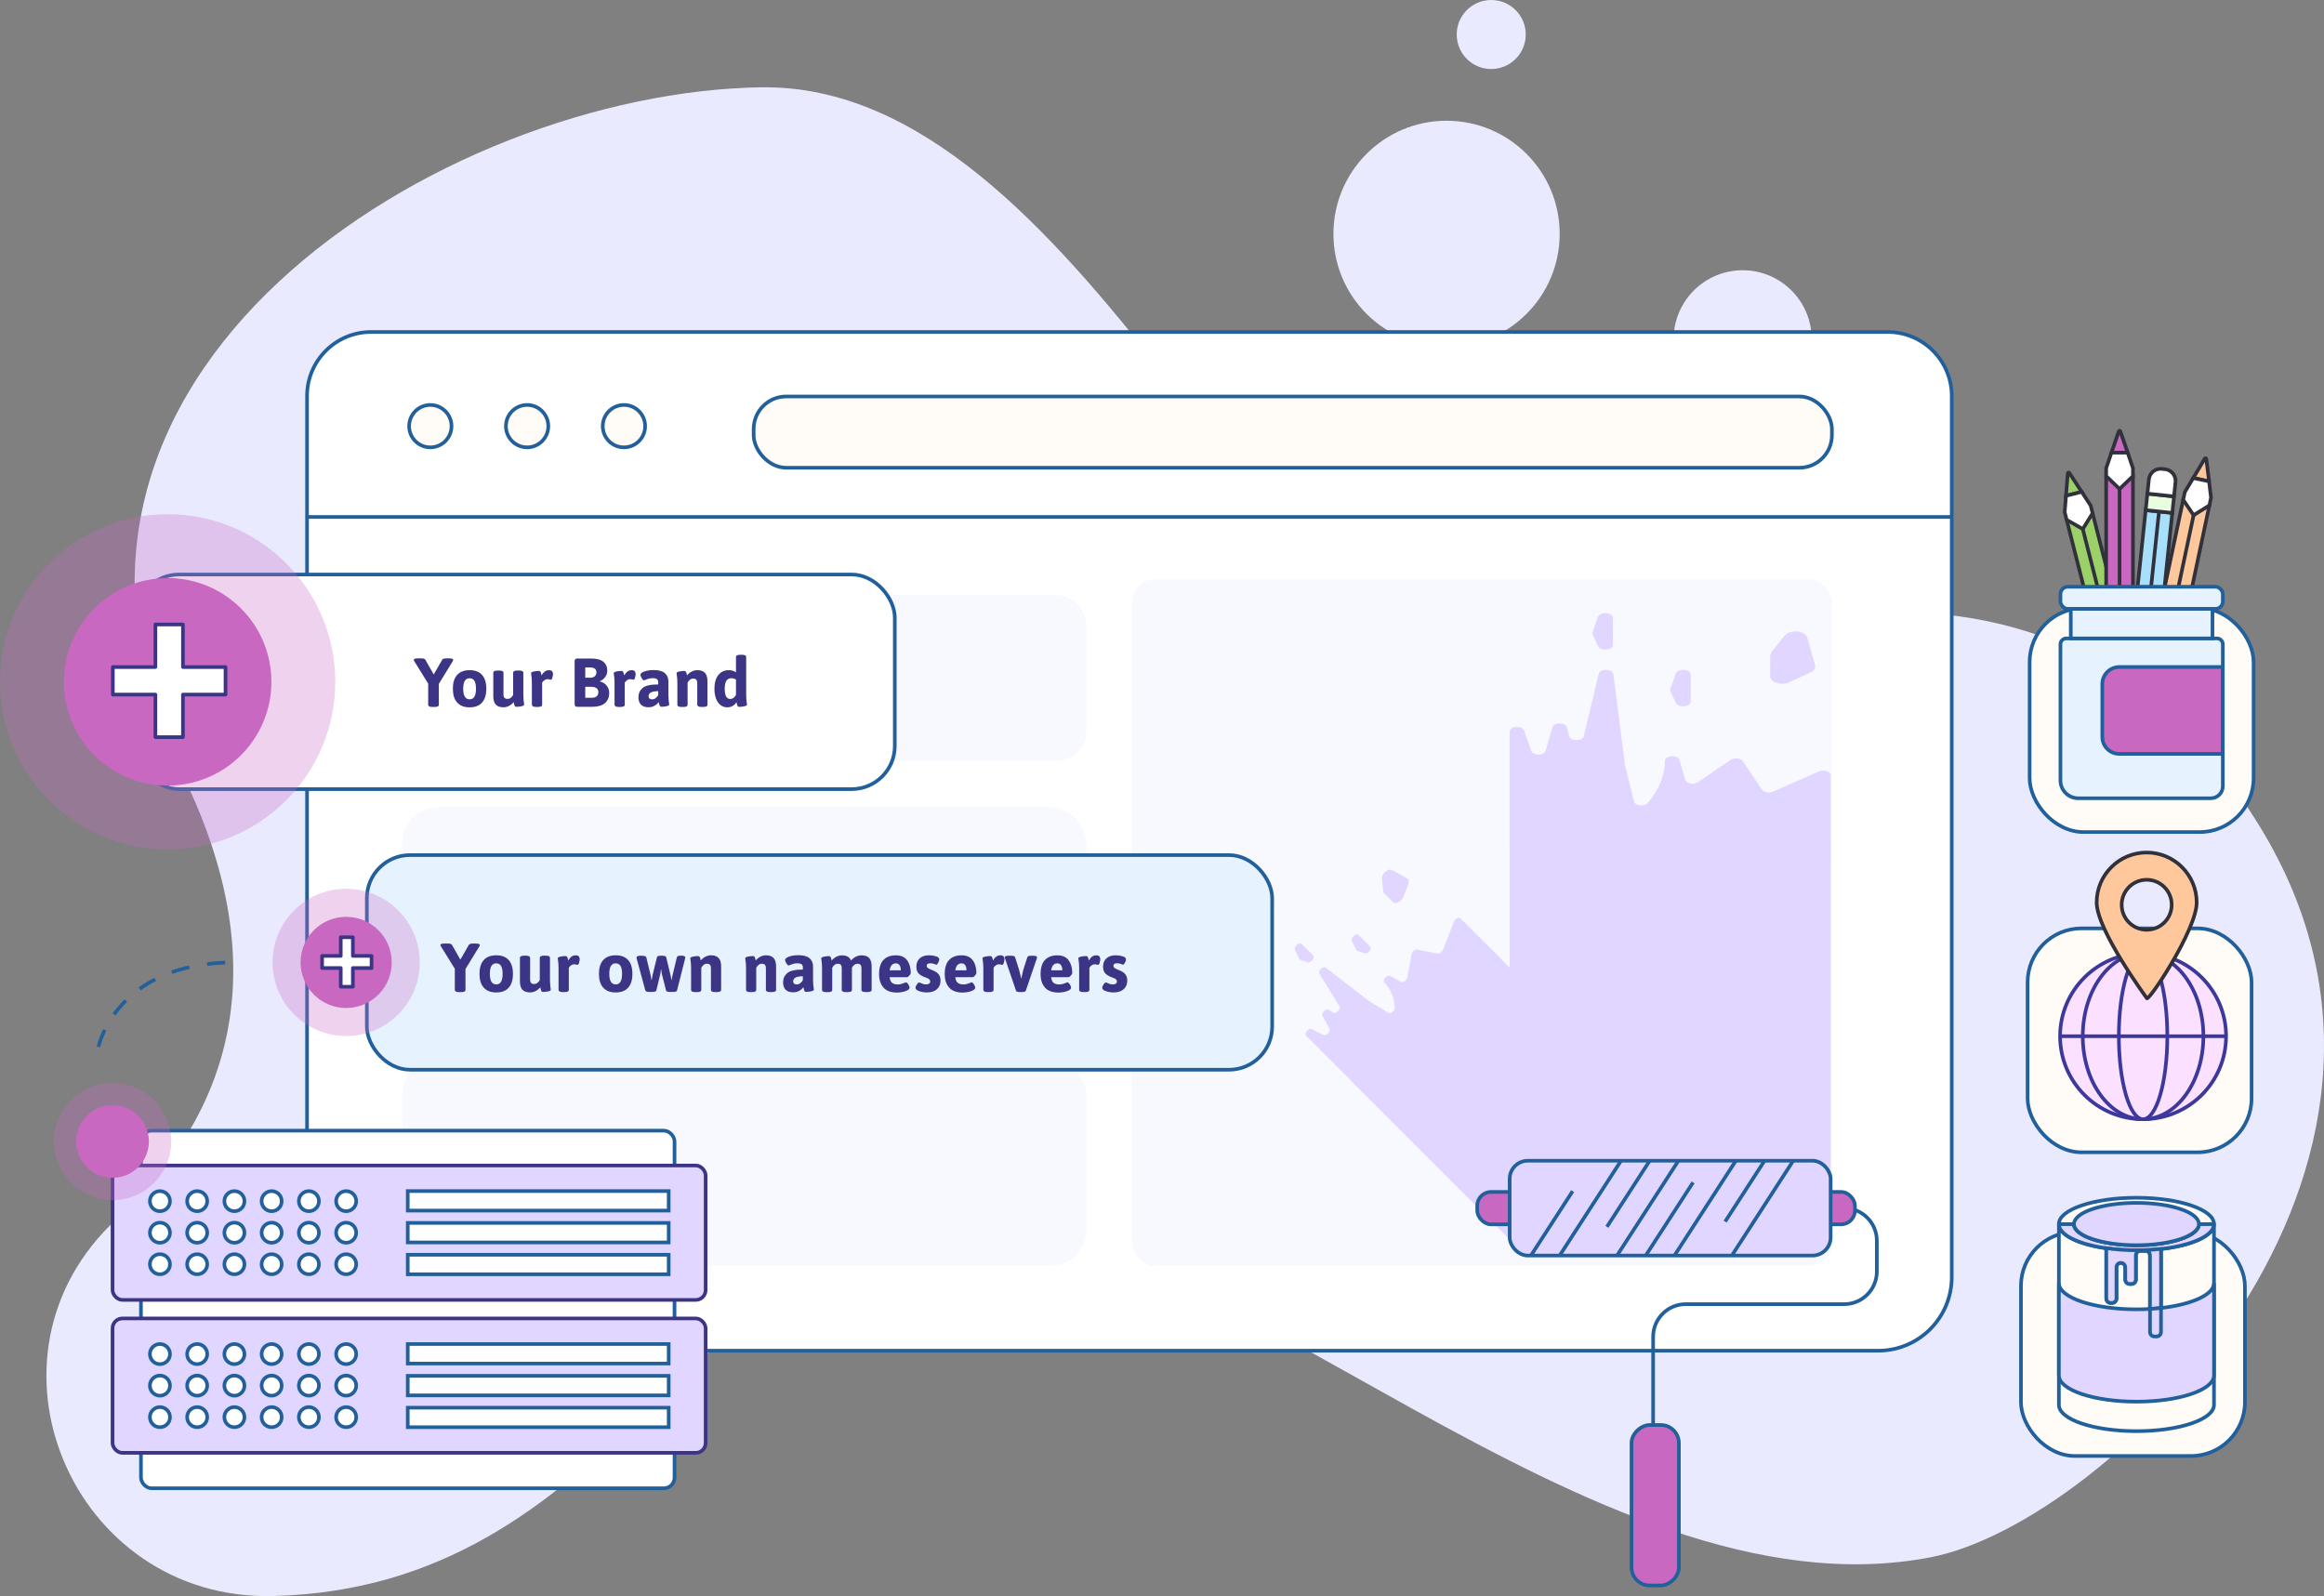 <?xml version="1.0" encoding="UTF-8"?>
<svg id="Layer_1" xmlns="http://www.w3.org/2000/svg" version="1.1" viewBox="0 0 640.35 439.83">
  <rect x="0" y="0" width="640.35" height="439.83" fill="#808080" stroke="none"/>
  <!-- Generator: Adobe Illustrator 29.1.0, SVG Export Plug-In . SVG Version: 2.1.0 Build 142)  -->
  <defs>
    <style>
      .st0, .st1 {
        stroke: #3c389c;
      }

      .st0, .st1, .st2, .st3, .st4, .st5, .st6, .st7, .st8, .st9, .st10, .st11, .st12, .st13, .st14 {
        stroke-miterlimit: 10;
      }

      .st0, .st5, .st13 {
        fill: none;
      }

      .st1 {
        fill: #fbe1ff;
      }

      .st15, .st3, .st16, .st12 {
        fill: #c868c1;
      }

      .st2 {
        fill: #e6f3ff;
      }

      .st2, .st5, .st7, .st9, .st11, .st12, .st13 {
        stroke: #22609b;
      }

      .st17 {
        fill: #eaeaff;
      }

      .st3, .st4, .st6, .st8, .st10, .st14 {
        stroke: #31313c;
      }

      .st4 {
        fill: #a8e0fc;
      }

      .st18 {
        fill: #3c3585;
      }

      .st19, .st11, .st20 {
        fill: #e1d6ff;
      }

      .st21, .st7, .st8 {
        fill: #fff;
      }

      .st21, .st20 {
        stroke: #3c3585;
        stroke-linecap: round;
        stroke-linejoin: round;
      }

      .st5 {
        stroke-dasharray: 5;
      }

      .st6 {
        fill: #ffc79c;
      }

      .st22, .st9 {
        fill: #fffcf8;
      }

      .st10 {
        fill: #9cd169;
      }

      .st16 {
        opacity: .3;
      }

      .st14 {
        fill: #e8fedf;
      }

      .st23 {
        fill: #f8f8ff;
      }
    </style>
  </defs>
  <g>
    <path class="st17" d="M32.3,335.77c-41.3,37.9-12.35,105.48,43.02,104.03,94.18-2.46,114.2-95.99,186.37-102.1,72.16-6.12,176.37,109.64,270.38,91.4,48.54-9.42,148.84-106.27,90.63-201.27-62.93-102.71-165.17-40.07-217.66-42.93-52.49-2.85-107.75-162.07-195.22-160.84C122.35,25.3-4.09,102.6,50.19,213.22c29.16,59.43,7.97,98.82-17.89,122.55Z"/>
    <circle class="st17" cx="480.17" cy="93.49" r="19.02"/>
    <circle class="st17" cx="410.89" cy="9.51" r="9.51"/>
    <circle class="st17" cx="398.58" cy="64.44" r="31.17"/>
  </g>
  <g>
    <g>
      <path class="st7" d="M537.78,109.14v242.78c0,11.2-9.08,20.28-20.28,20.28H104.88c-11.2,0-20.28-9.08-20.28-20.28V109.14c0-9.75,7.9-17.66,17.66-17.66h417.86c9.75,0,17.66,7.91,17.66,17.66Z"/>
      <g>
        <g>
          <circle class="st22" cx="118.57" cy="117.43" r="5.84"/>
          <circle class="st13" cx="118.57" cy="117.43" r="5.84"/>
        </g>
        <g>
          <circle class="st22" cx="145.24" cy="117.43" r="5.84"/>
          <circle class="st13" cx="145.24" cy="117.43" r="5.84"/>
        </g>
        <g>
          <circle class="st22" cx="171.92" cy="117.43" r="5.84"/>
          <circle class="st13" cx="171.92" cy="117.43" r="5.84"/>
        </g>
      </g>
      <line class="st13" x1="84.6" y1="142.45" x2="537.78" y2="142.45"/>
      <rect class="st9" x="207.66" y="109.25" width="297.1" height="19.64" rx="8.97" ry="8.97"/>
      <rect class="st23" x="110.87" y="291.85" width="188.45" height="56.98" rx="9.84" ry="9.84" transform="translate(410.18 640.67) rotate(180)"/>
      <rect class="st23" x="110.87" y="222.46" width="188.45" height="56.98" rx="9.84" ry="9.84" transform="translate(410.18 501.89) rotate(180)"/>
      <rect class="st23" x="184.36" y="163.96" width="114.95" height="45.65" rx="8.13" ry="8.13" transform="translate(483.67 373.56) rotate(180)"/>
      <rect class="st23" x="311.92" y="159.64" width="192.84" height="189.18" rx="6.35" ry="6.35" transform="translate(816.68 508.46) rotate(180)"/>
    </g>
    <g>
      <rect class="st7" x="38.84" y="311.56" width="147.02" height="98.55" rx="2.95" ry="2.95" transform="translate(224.7 721.67) rotate(-180)"/>
      <g>
        <rect class="st20" x="31.01" y="321.16" width="163.42" height="37.03" rx="2.71" ry="2.71" transform="translate(225.44 679.36) rotate(-180)"/>
        <g>
          <circle class="st7" cx="95.38" cy="330.99" r="2.77"/>
          <circle class="st7" cx="85.11" cy="330.99" r="2.77"/>
          <circle class="st7" cx="74.85" cy="330.99" r="2.77"/>
          <circle class="st7" cx="64.59" cy="330.99" r="2.77"/>
          <circle class="st7" cx="54.33" cy="330.99" r="2.77"/>
          <circle class="st7" cx="44.07" cy="330.99" r="2.77"/>
        </g>
        <g>
          <circle class="st7" cx="95.38" cy="339.68" r="2.77"/>
          <circle class="st7" cx="85.11" cy="339.68" r="2.77"/>
          <circle class="st7" cx="74.85" cy="339.68" r="2.77"/>
          <circle class="st7" cx="64.59" cy="339.68" r="2.77"/>
          <circle class="st7" cx="54.33" cy="339.68" r="2.77"/>
          <circle class="st7" cx="44.07" cy="339.68" r="2.77"/>
        </g>
        <g>
          <circle class="st7" cx="95.38" cy="348.37" r="2.77"/>
          <circle class="st7" cx="85.11" cy="348.37" r="2.77"/>
          <circle class="st7" cx="74.85" cy="348.37" r="2.77"/>
          <circle class="st7" cx="64.59" cy="348.37" r="2.77"/>
          <circle class="st7" cx="54.33" cy="348.37" r="2.77"/>
          <circle class="st7" cx="44.07" cy="348.37" r="2.77"/>
        </g>
        <rect class="st7" x="112.35" y="328.22" width="71.9" height="5.38" transform="translate(296.6 661.81) rotate(-180)"/>
        <rect class="st7" x="112.35" y="336.99" width="71.9" height="5.38" transform="translate(296.6 679.36) rotate(-180)"/>
        <rect class="st7" x="112.35" y="345.76" width="71.9" height="5.38" transform="translate(296.6 696.9) rotate(-180)"/>
        <g>
          <rect class="st20" x="31.01" y="363.3" width="163.42" height="37.03" rx="2.71" ry="2.71" transform="translate(225.44 763.64) rotate(-180)"/>
          <g>
            <circle class="st7" cx="95.38" cy="373.13" r="2.77"/>
            <circle class="st7" cx="85.11" cy="373.13" r="2.77"/>
            <circle class="st7" cx="74.85" cy="373.13" r="2.77"/>
            <circle class="st7" cx="64.59" cy="373.13" r="2.77"/>
            <circle class="st7" cx="54.33" cy="373.13" r="2.77"/>
            <circle class="st7" cx="44.07" cy="373.13" r="2.77"/>
          </g>
          <g>
            <circle class="st7" cx="95.38" cy="381.82" r="2.77"/>
            <circle class="st7" cx="85.11" cy="381.82" r="2.77"/>
            <circle class="st7" cx="74.85" cy="381.82" r="2.77"/>
            <circle class="st7" cx="64.59" cy="381.82" r="2.77"/>
            <circle class="st7" cx="54.33" cy="381.82" r="2.77"/>
            <circle class="st7" cx="44.07" cy="381.82" r="2.77"/>
          </g>
          <g>
            <circle class="st7" cx="95.38" cy="390.51" r="2.77"/>
            <circle class="st7" cx="85.11" cy="390.51" r="2.77"/>
            <circle class="st7" cx="74.85" cy="390.51" r="2.77"/>
            <circle class="st7" cx="64.59" cy="390.51" r="2.77"/>
            <circle class="st7" cx="54.33" cy="390.51" r="2.77"/>
            <circle class="st7" cx="44.07" cy="390.51" r="2.77"/>
          </g>
          <rect class="st7" x="112.35" y="370.36" width="71.9" height="5.38" transform="translate(296.6 746.1) rotate(-180)"/>
          <rect class="st7" x="112.35" y="379.13" width="71.9" height="5.38" transform="translate(296.6 763.64) rotate(-180)"/>
          <rect class="st7" x="112.35" y="387.9" width="71.9" height="5.38" transform="translate(296.6 781.18) rotate(180)"/>
        </g>
      </g>
    </g>
  </g>
  <g>
    <g>
      <rect class="st19" x="415.97" y="231.53" width="88.44" height="110.48"/>
      <path class="st19" d="M419.98,201.31l1.93,5.62c.47,1.36,3.58,1.33,3.98-.04l1.87-6.5c.41-1.41,3.63-1.39,3.99.02l.64,2.47c.37,1.43,3.66,1.42,4-.02l4.13-17.2c.36-1.5,3.83-1.42,4.02.09l3.21,25.07s0,.06.02.09l2.46,9.95c.31,1.23,2.96,1.48,3.83.36l.89-1.16c2.5-3.24,3.79-6.79,3.79-10.39h0c0-1.55,3.57-1.76,4.02-.23l1.6,5.47c.3,1.03,2.36,1.41,3.49.63l8.99-6.17c1-.68,2.78-.49,3.36.36l5.31,7.87c.5.75,1.97,1.01,3.03.55l12.68-5.59c1.34-.59,3.19.01,3.19,1.04v24.57c0,.74-.99,1.32-2.17,1.27l-84.39-3.63c-1.06-.05-1.89-.6-1.89-1.27v-32.96c0-1.53,3.5-1.76,4.01-.27Z"/>
      <path class="st19" d="M460.24,189.9l1.5-4.28c.54-1.54,4.13-1.29,4.13.28v7.42c0,1.51-3.4,1.83-4.09.38l-1.5-3.14c-.1-.22-.12-.44-.04-.66Z"/>
      <path class="st19" d="M438.8,174.27l1.5-4.28c.54-1.54,4.13-1.29,4.13.28v7.42c0,1.51-3.4,1.83-4.09.38l-1.5-3.14c-.1-.22-.12-.44-.04-.66Z"/>
      <path class="st19" d="M488.33,179.38l3.46-4.27c1.43-1.76,5.6-1.37,6.16.57l2.16,7.62c.22.78-.29,1.57-1.3,2.03l-5.85,2.67c-2.17.99-5.21.02-5.21-1.67v-5.43c0-.53.2-1.06.58-1.53Z"/>
    </g>
    <g>
      <rect class="st19" x="388.18" y="269.7" width="52.95" height="66.14" transform="translate(-92.64 381.89) rotate(-45)"/>
      <path class="st19" d="M361.46,283.62l3.2,1.56c.78.38,2.08-.95,1.67-1.7l-1.96-3.54c-.42-.77.95-2.12,1.7-1.68l1.32.77c.76.45,2.15-.95,1.69-1.7l-5.53-9.03c-.48-.79,1.02-2.22,1.74-1.67l11.97,9.25s.03.02.05.03l5.25,3.17c.65.39,1.88-.62,1.77-1.47l-.11-.87c-.31-2.43-1.27-4.48-2.79-6.01h0c-.66-.66.77-2.26,1.6-1.8l2.99,1.64c.57.31,1.59-.4,1.74-1.21l1.19-6.42c.13-.71.97-1.39,1.58-1.27l5.58,1.08c.53.1,1.26-.41,1.51-1.05l3-7.73c.32-.82,1.36-1.35,1.79-.91l10.4,10.4c.31.31.14.98-.38,1.45l-37.26,34.18c-.47.43-1.05.54-1.34.26l-13.95-13.95c-.65-.65.73-2.23,1.58-1.81Z"/>
      <path class="st19" d="M373.67,261.74l-1.18-2.45c-.42-.88,1.2-2.29,1.87-1.63l3.14,3.14c.64.64-.66,2.21-1.57,1.89l-1.97-.69c-.13-.05-.24-.14-.3-.26Z"/>
      <path class="st19" d="M357.98,264.2l-1.18-2.45c-.42-.88,1.2-2.29,1.87-1.63l3.14,3.14c.64.64-.66,2.21-1.57,1.89l-1.97-.69c-.13-.05-.24-.14-.3-.26Z"/>
      <path class="st19" d="M381.11,245.4l-.34-3.27c-.14-1.35,1.79-2.95,2.85-2.36l4.14,2.31c.42.24.54.78.31,1.41l-1.35,3.6c-.5,1.34-2.2,2.21-2.91,1.5l-2.3-2.3c-.23-.23-.36-.53-.4-.9Z"/>
    </g>
    <g>
      <path class="st13" d="M408.08,332.92h100.07c4.96,0,8.99,4.02,8.99,8.99v8.47c0,4.96-4.02,8.99-8.99,8.99h-43.66c-4.96,0-8.99,4.02-8.99,8.99v60.69"/>
      <rect class="st12" x="433.96" y="408.26" width="44.22" height="13.06" rx="5" ry="5" transform="translate(870.86 -41.29) rotate(90)"/>
      <rect class="st12" x="407.03" y="328.45" width="17.87" height="8.93" rx="3.81" ry="3.81"/>
      <rect class="st12" x="493.24" y="328.45" width="17.87" height="8.93" rx="3.81" ry="3.81"/>
      <rect class="st11" x="415.97" y="319.85" width="88.44" height="26.13" rx="5" ry="5"/>
      <line class="st7" x1="433.32" y1="328.24" x2="421.83" y2="345.98"/>
      <line class="st7" x1="446.66" y1="319.85" x2="429.74" y2="345.98"/>
      <line class="st7" x1="454.56" y1="319.85" x2="442.77" y2="338.06"/>
      <line class="st7" x1="462.47" y1="319.85" x2="445.55" y2="345.98"/>
      <line class="st7" x1="466.51" y1="325.82" x2="453.46" y2="345.98"/>
      <line class="st7" x1="478.29" y1="319.85" x2="461.37" y2="345.98"/>
      <line class="st7" x1="486.2" y1="319.85" x2="475.34" y2="336.62"/>
      <line class="st7" x1="494.1" y1="319.85" x2="477.19" y2="345.98"/>
    </g>
  </g>
  <g>
    <rect class="st7" x="37.45" y="158.31" width="209.1" height="59.14" rx="11.88" ry="11.88"/>
    <g>
      <path class="st18" d="M117.98,194.19v-5.81l-3.78-6.1c-.13-.22-.19-.37-.19-.48,0-.25.41-.38,1.22-.38h.82c.62,0,1,.12,1.14.36l2.32,4.07,2.34-4.07c.14-.24.52-.36,1.14-.36h.68c.8,0,1.2.13,1.2.38,0,.13-.06.29-.17.48l-3.78,6.16v5.76c0,.41-.38.61-1.14.61h-.65c-.76,0-1.14-.2-1.14-.61Z"/>
      <path class="st18" d="M125.96,193.59c-.79-.88-1.18-2.15-1.18-3.81s.39-2.93,1.18-3.8c.79-.87,1.93-1.31,3.44-1.31s2.65.44,3.43,1.31,1.17,2.14,1.17,3.8-.39,2.93-1.17,3.81c-.78.88-1.92,1.32-3.43,1.32s-2.65-.44-3.44-1.32ZM130.72,191.96c.29-.49.43-1.21.43-2.17s-.14-1.68-.43-2.17c-.28-.48-.72-.72-1.32-.72s-1.04.24-1.33.72c-.29.48-.44,1.2-.44,2.17,0,1.94.59,2.91,1.77,2.91.6,0,1.04-.24,1.32-.73Z"/>
      <path class="st18" d="M136.6,194.16c-.46-.5-.68-1.28-.68-2.33v-6.44c0-.41.38-.61,1.14-.61h.53c.76,0,1.14.2,1.14.61v6.02c0,.39.09.69.27.88.18.2.47.29.87.29.34,0,.64-.11.9-.33.26-.22.46-.48.62-.77v-6.1c0-.41.38-.61,1.14-.61h.53c.76,0,1.14.2,1.14.61v6.02c0,.58.02,1.03.05,1.33s.07.64.12,1.01c.04.17.06.3.06.42,0,.2-.26.35-.77.46s-.97.15-1.36.15c-.23,0-.39-.09-.48-.28-.09-.18-.16-.38-.2-.6-.04-.22-.07-.36-.08-.44-.3.41-.71.75-1.21,1.03s-1.04.42-1.62.42c-.95,0-1.65-.25-2.11-.75Z"/>
      <path class="st18" d="M146.55,194.19v-6.02c0-.56-.02-.98-.05-1.28-.03-.3-.07-.63-.12-1-.04-.18-.06-.31-.06-.4,0-.2.26-.35.77-.46s.97-.15,1.36-.15c.23,0,.39.09.48.26.09.17.15.36.2.56.04.2.07.34.08.42.24-.44.52-.79.85-1.05s.73-.39,1.23-.39c.41,0,.69.1.85.31s.24.45.24.71-.06.6-.17,1c-.11.4-.25.6-.42.6-.08,0-.21-.03-.4-.08-.19-.05-.35-.08-.49-.08-.34,0-.64.1-.9.29s-.46.42-.62.66v6.1c0,.41-.38.61-1.14.61h-.53c-.76,0-1.14-.2-1.14-.61Z"/>
      <path class="st18" d="M158.51,194.58c-.12-.12-.18-.31-.18-.58v-11.78c0-.27.06-.46.18-.58.12-.12.31-.18.58-.18h3.76c1.55,0,2.68.3,3.4.89.72.6,1.08,1.42,1.08,2.47,0,.63-.19,1.21-.58,1.74-.39.53-.88.91-1.47,1.15l.02.08c.75.15,1.36.53,1.84,1.12s.72,1.26.72,2c0,1.24-.4,2.19-1.19,2.86-.79.67-1.98,1-3.56,1h-4.03c-.27,0-.46-.06-.58-.18ZM162.57,186.76c.56,0,.99-.13,1.3-.4.31-.27.47-.61.47-1.03,0-.94-.58-1.41-1.73-1.41h-1.35v2.83h1.31ZM163.12,192.27c.56,0,.99-.13,1.29-.4s.46-.65.46-1.14-.18-.87-.53-1.11-.86-.37-1.52-.37h-1.56v3.02h1.86Z"/>
      <path class="st18" d="M169.33,194.19v-6.02c0-.56-.02-.98-.05-1.28-.03-.3-.07-.63-.12-1-.04-.18-.06-.31-.06-.4,0-.2.26-.35.77-.46.51-.1.96-.15,1.36-.15.23,0,.39.09.47.26s.16.36.2.56c.04.2.07.34.09.42.24-.44.52-.79.85-1.05.32-.26.73-.39,1.23-.39.41,0,.69.1.84.31s.24.45.24.71-.06.6-.17,1c-.11.4-.25.6-.42.6-.08,0-.21-.03-.4-.08-.19-.05-.35-.08-.49-.08-.34,0-.64.1-.9.29s-.47.42-.62.66v6.1c0,.41-.38.61-1.14.61h-.53c-.76,0-1.14-.2-1.14-.61Z"/>
      <path class="st18" d="M176.58,194.15c-.45-.51-.67-1.18-.67-2.01,0-1.01.37-1.86,1.11-2.53.74-.67,2.19-1.01,4.34-1.01v-.63c0-.37-.12-.64-.35-.82s-.61-.27-1.13-.27c-.43,0-.81.04-1.13.13s-.61.19-.86.3c-.25.11-.4.17-.44.17-.13,0-.27-.09-.42-.29-.15-.19-.29-.41-.4-.66-.11-.25-.17-.44-.17-.58,0-.22.16-.42.47-.63.32-.2.75-.37,1.31-.49.56-.13,1.17-.19,1.84-.19,1.43,0,2.47.28,3.12.85.65.56.97,1.34.97,2.33v3.57c0,.58.02,1.03.05,1.33.03.3.07.64.12,1.01.04.17.06.3.06.42,0,.2-.26.35-.77.46-.51.1-.97.15-1.36.15-.23,0-.39-.09-.47-.28-.09-.18-.16-.38-.2-.6-.04-.22-.07-.36-.08-.44-.08.14-.23.32-.46.54s-.54.43-.95.62-.87.29-1.39.29c-.98,0-1.69-.25-2.14-.76ZM180.66,192.35c.32-.23.55-.51.7-.85v-1.04c-1.77,0-2.66.47-2.66,1.41,0,.25.08.46.25.61.17.15.4.23.7.23.35,0,.69-.11,1.01-.34Z"/>
      <path class="st18" d="M186.64,194.19v-6.02c0-.56-.02-.98-.05-1.28-.03-.3-.07-.63-.12-1-.04-.18-.06-.31-.06-.4,0-.2.26-.35.77-.46.51-.1.96-.15,1.36-.15.23,0,.39.09.47.26s.16.36.2.56c.04.2.07.34.09.42.3-.41.71-.75,1.22-1.03.51-.28,1.04-.42,1.62-.42.95,0,1.65.25,2.11.75.46.5.68,1.28.68,2.33v6.44c0,.41-.38.61-1.14.61h-.53c-.76,0-1.14-.2-1.14-.61v-6.02c0-.39-.09-.69-.27-.88-.18-.2-.47-.29-.87-.29-.34,0-.64.11-.9.33s-.47.48-.62.77v6.1c0,.41-.38.61-1.14.61h-.53c-.76,0-1.14-.2-1.14-.61Z"/>
      <path class="st18" d="M198.57,194.31c-.54-.4-.96-.98-1.26-1.76-.3-.77-.46-1.7-.46-2.77,0-1.57.35-2.82,1.05-3.73.7-.92,1.69-1.38,2.95-1.38.75,0,1.39.2,1.94.59v-4.22c0-.41.38-.61,1.14-.61h.53c.76,0,1.14.2,1.14.61v10.37c0,.58.02,1.03.05,1.33.03.3.07.64.12,1.01.04.17.06.3.06.42,0,.2-.26.35-.77.46-.51.1-.97.15-1.36.15-.23,0-.39-.09-.48-.28s-.16-.38-.2-.59c-.04-.21-.07-.35-.09-.43-.23.42-.57.76-1.02,1.03-.45.27-.96.4-1.53.4-.68,0-1.29-.2-1.83-.6ZM202.79,191.49v-4.24c-.43-.24-.87-.36-1.33-.36-1.18,0-1.77.96-1.77,2.89s.51,2.83,1.54,2.83c.61,0,1.13-.37,1.56-1.12Z"/>
    </g>
  </g>
  <g>
    <rect class="st2" x="101.08" y="235.63" width="249.45" height="59.14" rx="11.88" ry="11.88"/>
    <g>
      <path class="st18" d="M125.32,272.76v-5.81l-3.78-6.1c-.13-.21-.19-.37-.19-.47,0-.25.41-.38,1.22-.38h.82c.62,0,1,.12,1.14.36l2.32,4.07,2.34-4.07c.14-.24.52-.36,1.14-.36h.68c.8,0,1.2.13,1.2.38,0,.13-.06.29-.17.47l-3.78,6.16v5.76c0,.41-.38.61-1.14.61h-.65c-.76,0-1.14-.2-1.14-.61Z"/>
      <path class="st18" d="M133.3,272.16c-.79-.88-1.18-2.15-1.18-3.81s.39-2.93,1.18-3.8c.79-.87,1.93-1.31,3.44-1.31s2.65.44,3.43,1.31,1.17,2.14,1.17,3.8-.39,2.93-1.17,3.81c-.78.88-1.92,1.32-3.43,1.32s-2.65-.44-3.44-1.32ZM138.06,270.53c.29-.49.43-1.21.43-2.18s-.14-1.68-.43-2.17c-.28-.48-.72-.72-1.32-.72s-1.04.24-1.33.72c-.29.48-.44,1.2-.44,2.17,0,1.94.59,2.91,1.77,2.91.6,0,1.04-.24,1.32-.73Z"/>
      <path class="st18" d="M143.94,272.73c-.46-.5-.68-1.28-.68-2.33v-6.44c0-.41.38-.61,1.14-.61h.53c.76,0,1.14.2,1.14.61v6.02c0,.39.09.69.27.88.18.2.47.29.87.29.34,0,.64-.11.9-.33.26-.22.46-.48.62-.77v-6.1c0-.41.38-.61,1.14-.61h.53c.76,0,1.14.2,1.14.61v6.02c0,.58.02,1.03.05,1.33.03.3.07.64.12,1.01.04.16.06.3.06.42,0,.2-.26.35-.77.46s-.97.15-1.36.15c-.23,0-.39-.09-.48-.28-.09-.18-.16-.38-.2-.6-.04-.21-.07-.36-.08-.44-.3.41-.71.75-1.21,1.03-.5.28-1.04.42-1.62.42-.95,0-1.65-.25-2.11-.75Z"/>
      <path class="st18" d="M153.9,272.76v-6.02c0-.56-.02-.99-.05-1.28-.03-.3-.07-.63-.12-1-.04-.18-.06-.31-.06-.4,0-.2.26-.35.77-.46.51-.1.97-.15,1.36-.15.23,0,.39.08.48.26.09.17.15.36.2.56.04.2.07.34.08.42.24-.44.52-.79.85-1.05.32-.26.73-.39,1.23-.39.41,0,.69.1.85.31s.24.45.24.71-.06.6-.17,1c-.11.4-.25.6-.42.6-.08,0-.21-.03-.4-.08-.19-.05-.35-.08-.49-.08-.34,0-.64.1-.9.29-.26.2-.46.42-.62.66v6.1c0,.41-.38.61-1.14.61h-.53c-.76,0-1.14-.2-1.14-.61Z"/>
      <path class="st18" d="M166.21,272.16c-.79-.88-1.18-2.15-1.18-3.81s.39-2.93,1.18-3.8c.79-.87,1.93-1.31,3.44-1.31s2.65.44,3.43,1.31,1.17,2.14,1.17,3.8-.39,2.93-1.17,3.81c-.78.88-1.92,1.32-3.43,1.32s-2.65-.44-3.44-1.32ZM170.97,270.53c.29-.49.43-1.21.43-2.18s-.14-1.68-.43-2.17c-.28-.48-.72-.72-1.32-.72s-1.04.24-1.33.72c-.29.48-.44,1.2-.44,2.17,0,1.94.59,2.91,1.77,2.91.6,0,1.04-.24,1.32-.73Z"/>
      <path class="st18" d="M177.82,272.97l-2.39-8.83c-.03-.08-.04-.17-.04-.29,0-.33.39-.49,1.18-.49.51,0,.87.03,1.1.1.23.06.36.16.4.3l1.22,5.02c.01.05.03.15.05.29.02.15.04.26.05.35l.09.59h.08l.09-.47c.09-.47.14-.74.15-.82l1.22-4.96c.08-.27.42-.4,1.04-.4h.46c.28,0,.52.04.71.1.2.07.31.17.33.29l1.22,5.07c.03.1.05.21.07.34.02.13.04.25.07.36l.1.55h.04c.02-.09.06-.3.11-.63.1-.48.15-.71.13-.68l1.22-5.02c.06-.27.44-.4,1.12-.4.79,0,1.18.17,1.18.49,0,.11-.01.21-.04.29l-2.24,8.83c-.03.13-.14.23-.33.29-.2.07-.43.1-.71.1h-.93c-.62,0-.97-.13-1.04-.4l-1.16-4.52c-.01-.05-.03-.15-.05-.29-.02-.15-.04-.26-.05-.35l-.08-.61h-.08c-.04.28-.06.49-.08.63-.01.09-.03.19-.04.31-.01.12-.03.23-.06.33l-1.08,4.5c-.03.13-.14.23-.33.29s-.43.1-.71.1h-.93c-.62,0-.97-.13-1.04-.4Z"/>
      <path class="st18" d="M190.42,272.76v-6.02c0-.56-.02-.99-.05-1.28-.03-.3-.07-.63-.12-1-.04-.18-.06-.31-.06-.4,0-.2.26-.35.77-.46.51-.1.97-.15,1.36-.15.23,0,.39.08.48.26.09.17.15.36.2.56.04.2.07.34.08.42.3-.41.71-.75,1.22-1.03.51-.28,1.04-.42,1.61-.42.95,0,1.65.25,2.11.75.46.5.68,1.28.68,2.33v6.44c0,.41-.38.61-1.14.61h-.53c-.76,0-1.14-.2-1.14-.61v-6.02c0-.39-.09-.69-.27-.88-.18-.2-.47-.29-.87-.29-.34,0-.64.11-.9.33s-.46.48-.62.77v6.1c0,.41-.38.61-1.14.61h-.53c-.76,0-1.14-.2-1.14-.61Z"/>
      <path class="st18" d="M205.56,272.76v-6.02c0-.56-.02-.99-.05-1.28-.03-.3-.07-.63-.12-1-.04-.18-.06-.31-.06-.4,0-.2.26-.35.77-.46.51-.1.97-.15,1.36-.15.23,0,.39.08.48.26.09.17.15.36.2.56.04.2.07.34.08.42.3-.41.71-.75,1.22-1.03.51-.28,1.04-.42,1.61-.42.95,0,1.65.25,2.11.75.46.5.68,1.28.68,2.33v6.44c0,.41-.38.61-1.14.61h-.53c-.76,0-1.14-.2-1.14-.61v-6.02c0-.39-.09-.69-.27-.88-.18-.2-.47-.29-.87-.29-.34,0-.64.11-.9.33s-.46.48-.62.77v6.1c0,.41-.38.61-1.14.61h-.53c-.76,0-1.14-.2-1.14-.61Z"/>
      <path class="st18" d="M216.44,272.72c-.45-.51-.67-1.18-.67-2.01,0-1.01.37-1.86,1.11-2.53.74-.67,2.19-1.01,4.34-1.01v-.63c0-.37-.12-.64-.35-.82-.23-.18-.61-.27-1.13-.27-.43,0-.81.04-1.13.13-.32.09-.61.19-.86.3-.25.11-.4.17-.44.17-.13,0-.27-.1-.42-.29-.15-.19-.29-.41-.4-.66-.11-.25-.17-.44-.17-.58,0-.21.16-.42.47-.63.32-.2.75-.37,1.31-.49.56-.13,1.17-.19,1.84-.19,1.43,0,2.47.28,3.12.84.65.56.97,1.34.97,2.33v3.57c0,.58.02,1.03.05,1.33.03.3.07.64.12,1.01.04.16.06.3.06.42,0,.2-.26.35-.77.46-.51.1-.97.15-1.36.15-.23,0-.39-.09-.47-.28-.09-.18-.16-.38-.2-.6-.04-.21-.07-.36-.08-.44-.08.14-.23.32-.46.54s-.54.43-.95.62c-.41.19-.87.28-1.39.28-.98,0-1.69-.25-2.14-.76ZM220.51,270.92c.32-.23.55-.51.7-.86v-1.04c-1.77,0-2.66.47-2.66,1.41,0,.25.08.46.25.61.17.15.4.23.7.23.35,0,.69-.11,1.01-.34Z"/>
      <path class="st18" d="M239.5,263.99c.45.5.67,1.28.67,2.33v6.44c0,.41-.38.61-1.14.61h-.53c-.76,0-1.14-.2-1.14-.61v-6.02c0-.39-.09-.69-.26-.88s-.46-.29-.86-.29c-.58,0-1.08.36-1.5,1.08v6.12c0,.41-.38.61-1.14.61h-.53c-.76,0-1.14-.2-1.14-.61v-6.02c0-.39-.08-.69-.26-.88s-.46-.29-.86-.29c-.34,0-.64.11-.89.33-.25.22-.46.48-.61.77v6.1c0,.41-.38.61-1.14.61h-.53c-.76,0-1.14-.2-1.14-.61v-6.02c0-.56-.02-.99-.05-1.28-.03-.3-.07-.63-.12-1-.04-.18-.06-.31-.06-.4,0-.2.26-.35.77-.46.51-.1.96-.15,1.36-.15.23,0,.39.08.47.26s.16.36.2.56c.04.2.07.34.09.42.3-.41.71-.75,1.21-1.03.5-.28,1.04-.42,1.61-.42.66,0,1.19.12,1.61.35.41.23.71.6.9,1.09.32-.41.73-.75,1.25-1.03.52-.28,1.08-.42,1.67-.42.95,0,1.65.25,2.1.75Z"/>
      <path class="st18" d="M243.45,272.14c-.82-.89-1.23-2.13-1.23-3.71,0-1.79.41-3.1,1.23-3.93.82-.84,1.95-1.25,3.39-1.25s2.44.46,3.11,1.37c.67.91,1,2.09,1,3.53,0,.15-.13.38-.39.67s-.45.45-.58.45h-4.84c.06.72.28,1.24.65,1.54.37.3.88.46,1.54.46.35,0,.68-.04.97-.12.29-.08.59-.19.91-.31.2-.1.34-.15.42-.15.13,0,.27.09.43.28.16.18.29.39.4.63s.16.42.16.54c0,.29-.2.54-.59.75s-.86.36-1.41.47c-.54.1-1.02.15-1.43.15-1.67,0-2.92-.45-3.73-1.34ZM248.21,267.38c0-.58-.11-1.05-.34-1.4-.23-.35-.57-.52-1.03-.52-.94,0-1.51.64-1.71,1.92h3.08Z"/>
      <path class="st18" d="M253.25,273.12c-.66-.24-.99-.55-.99-.93,0-.25.12-.56.36-.92.24-.36.46-.54.65-.54.1,0,.24.05.42.15.27.11.51.21.73.28s.48.1.77.1c.35,0,.63-.07.82-.21.19-.14.29-.33.29-.59,0-.23-.07-.41-.21-.55-.14-.14-.29-.25-.46-.32-.17-.08-.49-.2-.97-.38-.65-.25-1.17-.58-1.57-.99-.4-.41-.6-1.03-.6-1.86,0-.97.31-1.74.93-2.29.62-.55,1.46-.83,2.53-.83.67,0,1.31.09,1.93.28.61.19.92.46.92.82,0,.24-.1.55-.29.93-.19.38-.37.57-.53.57-.05,0-.23-.07-.55-.2s-.68-.2-1.08-.2c-.67,0-1.01.22-1.01.66,0,.28.11.49.33.65s.57.32,1.04.51c.08.04.2.09.36.15.17.06.3.13.42.19.51.24.91.57,1.21.98.3.41.45.96.45,1.64,0,.99-.33,1.78-.99,2.37-.66.59-1.57.88-2.74.88-.79,0-1.51-.12-2.17-.36Z"/>
      <path class="st18" d="M261.54,272.14c-.82-.89-1.23-2.13-1.23-3.71,0-1.79.41-3.1,1.23-3.93.82-.84,1.95-1.25,3.39-1.25s2.44.46,3.11,1.37c.67.91,1,2.09,1,3.53,0,.15-.13.38-.39.67s-.45.45-.58.45h-4.84c.06.72.28,1.24.65,1.54s.88.46,1.54.46c.35,0,.68-.04.97-.12.29-.08.6-.19.91-.31.2-.1.34-.15.42-.15.13,0,.27.09.43.28s.29.39.4.63c.11.23.16.42.16.54,0,.29-.2.54-.59.75s-.86.36-1.41.47c-.54.1-1.02.15-1.42.15-1.67,0-2.92-.45-3.73-1.34ZM266.3,267.38c0-.58-.11-1.05-.34-1.4-.23-.35-.57-.52-1.03-.52-.94,0-1.51.64-1.71,1.92h3.08Z"/>
      <path class="st18" d="M270.94,272.76v-6.02c0-.56-.02-.99-.05-1.28-.03-.3-.07-.63-.12-1-.04-.18-.06-.31-.06-.4,0-.2.26-.35.77-.46.51-.1.97-.15,1.36-.15.23,0,.39.08.48.26.09.17.15.36.2.56.04.2.07.34.08.42.24-.44.52-.79.85-1.05.32-.26.73-.39,1.23-.39.41,0,.69.1.85.31s.24.45.24.71-.06.6-.17,1c-.11.4-.25.6-.42.6-.08,0-.21-.03-.4-.08-.19-.05-.35-.08-.49-.08-.34,0-.64.1-.9.29-.26.2-.46.42-.62.66v6.1c0,.41-.38.61-1.14.61h-.53c-.76,0-1.14-.2-1.14-.61Z"/>
      <path class="st18" d="M279.94,272.97l-3.02-8.85c-.05-.18-.08-.29-.08-.34,0-.28.39-.42,1.16-.42h.63c.62,0,.98.13,1.06.4l1.12,3.51c.06.2.18.7.36,1.48l.17.82h.08c.23-1.11.41-1.88.53-2.3l1.12-3.51c.09-.27.44-.4,1.06-.4h.47c.76,0,1.14.14,1.14.42,0,.09-.02.2-.06.34l-3.02,8.85c-.09.27-.44.4-1.06.4h-.61c-.61,0-.96-.13-1.06-.4Z"/>
      <path class="st18" d="M287.95,272.14c-.82-.89-1.23-2.13-1.23-3.71,0-1.79.41-3.1,1.23-3.93.82-.84,1.95-1.25,3.39-1.25s2.44.46,3.11,1.37c.67.91,1,2.09,1,3.53,0,.15-.13.38-.39.67s-.45.45-.58.45h-4.84c.06.72.28,1.24.65,1.54.37.3.88.46,1.54.46.35,0,.68-.04.97-.12.29-.08.59-.19.91-.31.2-.1.34-.15.42-.15.13,0,.27.09.43.28.16.18.29.39.4.63s.16.42.16.54c0,.29-.2.54-.59.75s-.86.36-1.41.47c-.54.1-1.02.15-1.43.15-1.67,0-2.92-.45-3.73-1.34ZM292.71,267.38c0-.58-.11-1.05-.34-1.4-.23-.35-.57-.52-1.03-.52-.94,0-1.51.64-1.71,1.92h3.08Z"/>
      <path class="st18" d="M297.35,272.76v-6.02c0-.56-.02-.99-.05-1.28-.03-.3-.07-.63-.12-1-.04-.18-.06-.31-.06-.4,0-.2.26-.35.77-.46.51-.1.96-.15,1.36-.15.23,0,.39.08.47.26s.16.36.2.56c.04.2.07.34.09.42.24-.44.52-.79.85-1.05.32-.26.73-.39,1.23-.39.41,0,.69.1.84.31s.24.45.24.71-.06.6-.17,1c-.11.4-.25.6-.42.6-.08,0-.21-.03-.4-.08-.19-.05-.35-.08-.49-.08-.34,0-.64.1-.9.29-.26.2-.47.42-.62.66v6.1c0,.41-.38.61-1.14.61h-.53c-.76,0-1.14-.2-1.14-.61Z"/>
      <path class="st18" d="M304.7,273.12c-.66-.24-.99-.55-.99-.93,0-.25.12-.56.36-.92.24-.36.46-.54.65-.54.1,0,.24.05.42.15.27.11.51.21.73.28.22.07.48.1.77.1.35,0,.63-.07.82-.21.19-.14.29-.33.29-.59,0-.23-.07-.41-.21-.55s-.29-.25-.46-.32-.49-.2-.97-.38c-.65-.25-1.17-.58-1.57-.99-.4-.41-.6-1.03-.6-1.86,0-.97.31-1.74.93-2.29.62-.55,1.46-.83,2.53-.83.67,0,1.31.09,1.93.28.61.19.92.46.92.82,0,.24-.09.55-.29.93-.19.38-.37.57-.53.57-.05,0-.24-.07-.55-.2s-.68-.2-1.08-.2c-.67,0-1.01.22-1.01.66,0,.28.11.49.33.65s.57.32,1.04.51c.08.04.2.09.36.15.16.06.3.13.42.19.51.24.91.57,1.21.98.3.41.45.96.45,1.64,0,.99-.33,1.78-.99,2.37-.66.59-1.57.88-2.74.88-.79,0-1.51-.12-2.17-.36Z"/>
    </g>
  </g>
  <g>
    <circle class="st16" cx="46.19" cy="187.88" r="46.19"/>
    <circle class="st15" cx="46.19" cy="187.88" r="28.59"/>
    <polygon class="st21" points="62.14 183.81 62.14 191.4 50.41 191.4 50.41 203.13 42.82 203.13 42.82 191.4 31.09 191.4 31.09 183.81 42.82 183.81 42.82 172.08 50.41 172.08 50.41 183.81 62.14 183.81"/>
  </g>
  <g>
    <circle class="st16" cx="95.38" cy="265.2" r="20.28"/>
    <circle class="st15" cx="95.38" cy="265.2" r="12.56"/>
    <polygon class="st21" points="102.38 263.41 102.38 266.75 97.23 266.75 97.23 271.9 93.89 271.9 93.89 266.75 88.75 266.75 88.75 263.41 93.89 263.41 93.89 258.27 97.23 258.27 97.23 263.41 102.38 263.41"/>
  </g>
  <g>
    <circle class="st16" cx="31.01" cy="314.54" r="16.17"/>
    <circle class="st15" cx="31.01" cy="314.54" r="10.01"/>
  </g>
  <rect class="st9" x="556.85" y="339.5" width="61.71" height="61.71" rx="14.86" ry="14.86"/>
  <g>
    <rect class="st9" x="559.24" y="167.57" width="61.71" height="61.71" rx="14.86" ry="14.86"/>
    <g>
      <g>
        <g>
          <polygon class="st10" points="589.27 191.23 576.59 141.42 572.46 140.16 569.44 143.24 582.12 193.05 589.27 191.23"/>
          <path class="st10" d="M573.59,135.53l-3.42-5.22c-.12-.18-.39-.11-.41.1l-.5,6.22,4.32-1.1Z"/>
          <polygon class="st8" points="576.59 141.42 576.06 139.31 573.59 135.53 569.26 136.63 568.9 141.13 569.44 143.24 573.89 145.78 576.59 141.42"/>
          <rect class="st14" x="582.57" y="192.07" width="7.38" height="4.57" transform="translate(-29.83 150.62) rotate(-14.28)"/>
          <path class="st8" d="M584.02,196.46h7.38v3.95c0,1.8-1.46,3.25-3.25,3.25h-.87c-1.8,0-3.25-1.46-3.25-3.25v-3.95h0Z" transform="translate(-31.19 151.15) rotate(-14.28)"/>
          <line class="st10" x1="573.89" y1="145.78" x2="585.69" y2="192.15"/>
        </g>
        <g>
          <polygon class="st4" points="591.21 140.57 585.85 191.69 589.29 194.3 593.19 192.46 598.55 141.34 591.21 140.57"/>
          <path class="st4" d="M586.63,198.26l1.4,6.08c.05.21.33.24.42.04l2.62-5.66-4.44-.47Z"/>
          <polygon class="st8" points="585.85 191.69 585.62 193.85 586.63 198.26 591.06 198.72 592.96 194.62 593.19 192.46 589.89 188.54 585.85 191.69"/>
          <rect class="st14" x="591.43" y="136.4" width="7.38" height="4.57" transform="translate(1172.52 338.71) rotate(-174.01)"/>
          <path class="st8" d="M592.05,129.23h7.38v3.95c0,1.8-1.46,3.25-3.25,3.25h-.87c-1.8,0-3.25-1.46-3.25-3.25v-3.95h0Z" transform="translate(1174.36 327.1) rotate(-174.01)"/>
          <line class="st4" x1="589.89" y1="188.53" x2="594.89" y2="140.95"/>
        </g>
        <g>
          <polygon class="st6" points="598.12 189.54 608.77 139.26 605.62 136.3 601.55 137.73 590.9 188.01 598.12 189.54"/>
          <path class="st6" d="M608.68,132.64l-.76-6.19c-.03-.21-.3-.27-.41-.09l-3.19,5.36,4.36.92Z"/>
          <polygon class="st8" points="608.77 139.26 609.22 137.13 608.68 132.64 604.31 131.72 602 135.6 601.55 137.73 604.42 141.97 608.77 139.26"/>
          <rect class="st14" x="590.35" y="188.73" width="7.38" height="4.57" transform="translate(52.43 -118.87) rotate(11.95)"/>
          <path class="st8" d="M589.13,193.17h7.38v3.95c0,1.8-1.46,3.25-3.25,3.25h-.87c-1.8,0-3.25-1.46-3.25-3.25v-3.95h0Z" transform="translate(53.6 -118.49) rotate(11.95)"/>
          <line class="st6" x1="604.42" y1="141.97" x2="594.51" y2="188.78"/>
        </g>
        <g>
          <polygon class="st3" points="587.71 182.59 587.71 131.19 584.02 128.95 580.33 131.19 580.33 182.59 587.71 182.59"/>
          <path class="st3" d="M586.25,124.73l-2.02-5.9c-.07-.2-.35-.2-.42,0l-2.02,5.9h4.46Z"/>
          <polygon class="st8" points="587.71 131.19 587.71 129.01 586.25 124.73 581.79 124.73 580.33 129.01 580.33 131.19 584.02 134.74 587.71 131.19"/>
          <rect class="st14" x="580.33" y="182.59" width="7.38" height="4.57"/>
          <path class="st8" d="M580.33,187.16h7.38v3.95c0,1.8-1.46,3.25-3.25,3.25h-.87c-1.8,0-3.25-1.46-3.25-3.25v-3.95h0Z"/>
          <line class="st3" x1="584.02" y1="134.75" x2="584.02" y2="182.59"/>
        </g>
        <g>
          <rect class="st2" x="567.73" y="161.68" width="44.74" height="6.1" rx="2.04" ry="2.04"/>
          <path class="st2" d="M569.34,175.92h41.52c.89,0,1.61.72,1.61,1.61v39.14c0,1.82-1.48,3.3-3.31,3.3h-36.52c-2.71,0-4.91-2.2-4.91-4.91v-37.53c0-.89.72-1.61,1.61-1.61Z"/>
          <rect class="st2" x="570.58" y="167.78" width="39.04" height="8.14"/>
        </g>
      </g>
      <path class="st12" d="M583.95,183.8h28.48v23.94h-28.48c-2.59,0-4.69-2.1-4.69-4.69v-14.56c0-2.59,2.1-4.69,4.69-4.69Z"/>
    </g>
  </g>
  <g>
    <rect class="st9" x="558.68" y="255.82" width="61.71" height="61.71" rx="14.86" ry="14.86"/>
    <g>
      <g>
        <circle class="st1" cx="590.5" cy="285.54" r="22.87"/>
        <ellipse class="st1" cx="590.5" cy="285.54" rx="16.62" ry="22.87"/>
        <ellipse class="st1" cx="590.5" cy="285.54" rx="6.68" ry="22.87"/>
      </g>
      <path class="st6" d="M591.49,234.92c-7.61,0-13.78,6.17-13.78,13.78s13.78,26.3,13.78,26.3c0,1.88,13.78-18.69,13.78-26.3s-6.17-13.78-13.78-13.78ZM591.49,256.21c-3.8,0-6.89-3.08-6.89-6.89s3.08-6.89,6.89-6.89,6.89,3.08,6.89,6.89-3.08,6.89-6.89,6.89Z"/>
      <line class="st0" x1="613.38" y1="285.54" x2="567.63" y2="285.54"/>
    </g>
  </g>
  <path class="st5" d="M27.12,288.47s4.83-23.27,37.47-23.27"/>
  <g>
    <g>
      <path class="st9" d="M605.88,337.3c0,3.22-7.7,5.83-17.21,5.83s-17.21-2.61-17.21-5.83h34.43Z"/>
      <path class="st9" d="M610.04,337.3v49.83c0,4-9.56,7.24-21.37,7.24s-21.37-3.24-21.37-7.24v-49.83c0,3,5.39,5.58,13.07,6.67v13.86c0,.67.54,1.22,1.22,1.22h.36c.67,0,1.22-.55,1.22-1.22v-8.6c0-.67.54-1.22,1.21-1.22.33,0,.64.14.86.36.22.22.36.53.36.86v3.37c0,.67.54,1.22,1.21,1.22h.49c.67,0,1.22-.54,1.22-1.22v-6.68c0-.67.54-1.22,1.21-1.22h1.46c.67,0,1.22.54,1.22,1.22v14.78c1.04-.06,2.05-.15,3.04-.26v-15.73c0-.19-.04-.36-.12-.51,8.55-.95,14.72-3.67,14.72-6.88Z"/>
      <path class="st11" d="M610.04,353.56v25.44c0,4-9.56,7.24-21.37,7.24s-21.37-3.24-21.37-7.24v-25.44c0,4,9.57,7.24,21.37,7.24,1.27,0,2.52-.04,3.73-.11,1.04-.06,2.05-.15,3.04-.26,8.49-.96,14.6-3.67,14.6-6.87Z"/>
      <path class="st11" d="M610.04,337.3c0,3.21-6.17,5.94-14.72,6.88-2.09.23-4.33.36-6.65.36-2.94,0-5.75-.2-8.3-.57-7.68-1.09-13.07-3.67-13.07-6.67h4.16c0,3.22,7.7,5.83,17.21,5.83s17.21-2.61,17.21-5.83h4.16Z"/>
      <path class="st9" d="M610.04,337.3h-4.16c0,3.22-7.7,5.83-17.21,5.83s-17.21-2.61-17.21-5.83h-4.16c0-4,9.57-7.25,21.37-7.25s21.37,3.25,21.37,7.25Z"/>
      <path class="st11" d="M605.88,337.3c0,3.22-7.7,5.83-17.21,5.83s-17.21-2.61-17.21-5.83,7.7-5.84,17.21-5.84,17.21,2.62,17.21,5.84Z"/>
    </g>
    <path class="st11" d="M595.44,344.69v15.73c-.98.11-2,.2-3.04.26v-14.78c0-.67-.54-1.22-1.22-1.22h-1.46c-.67,0-1.21.54-1.21,1.22v6.68c0,.67-.54,1.22-1.22,1.22h-.49c-.67,0-1.21-.54-1.21-1.22v-3.37c0-.33-.14-.64-.36-.86-.22-.22-.53-.36-.86-.36-.67,0-1.21.54-1.21,1.22v8.6c0,.67-.54,1.22-1.22,1.22h-.36c-.67,0-1.22-.55-1.22-1.22v-13.86c2.55.36,5.36.57,8.3.57,2.32,0,4.56-.12,6.65-.36.07.15.12.33.12.51Z"/>
    <path class="st11" d="M595.44,360.43v6.63c0,.67-.54,1.22-1.21,1.22h-.61c-.67,0-1.21-.54-1.21-1.22v-6.37c1.04-.06,2.05-.15,3.04-.26Z"/>
  </g>
</svg>